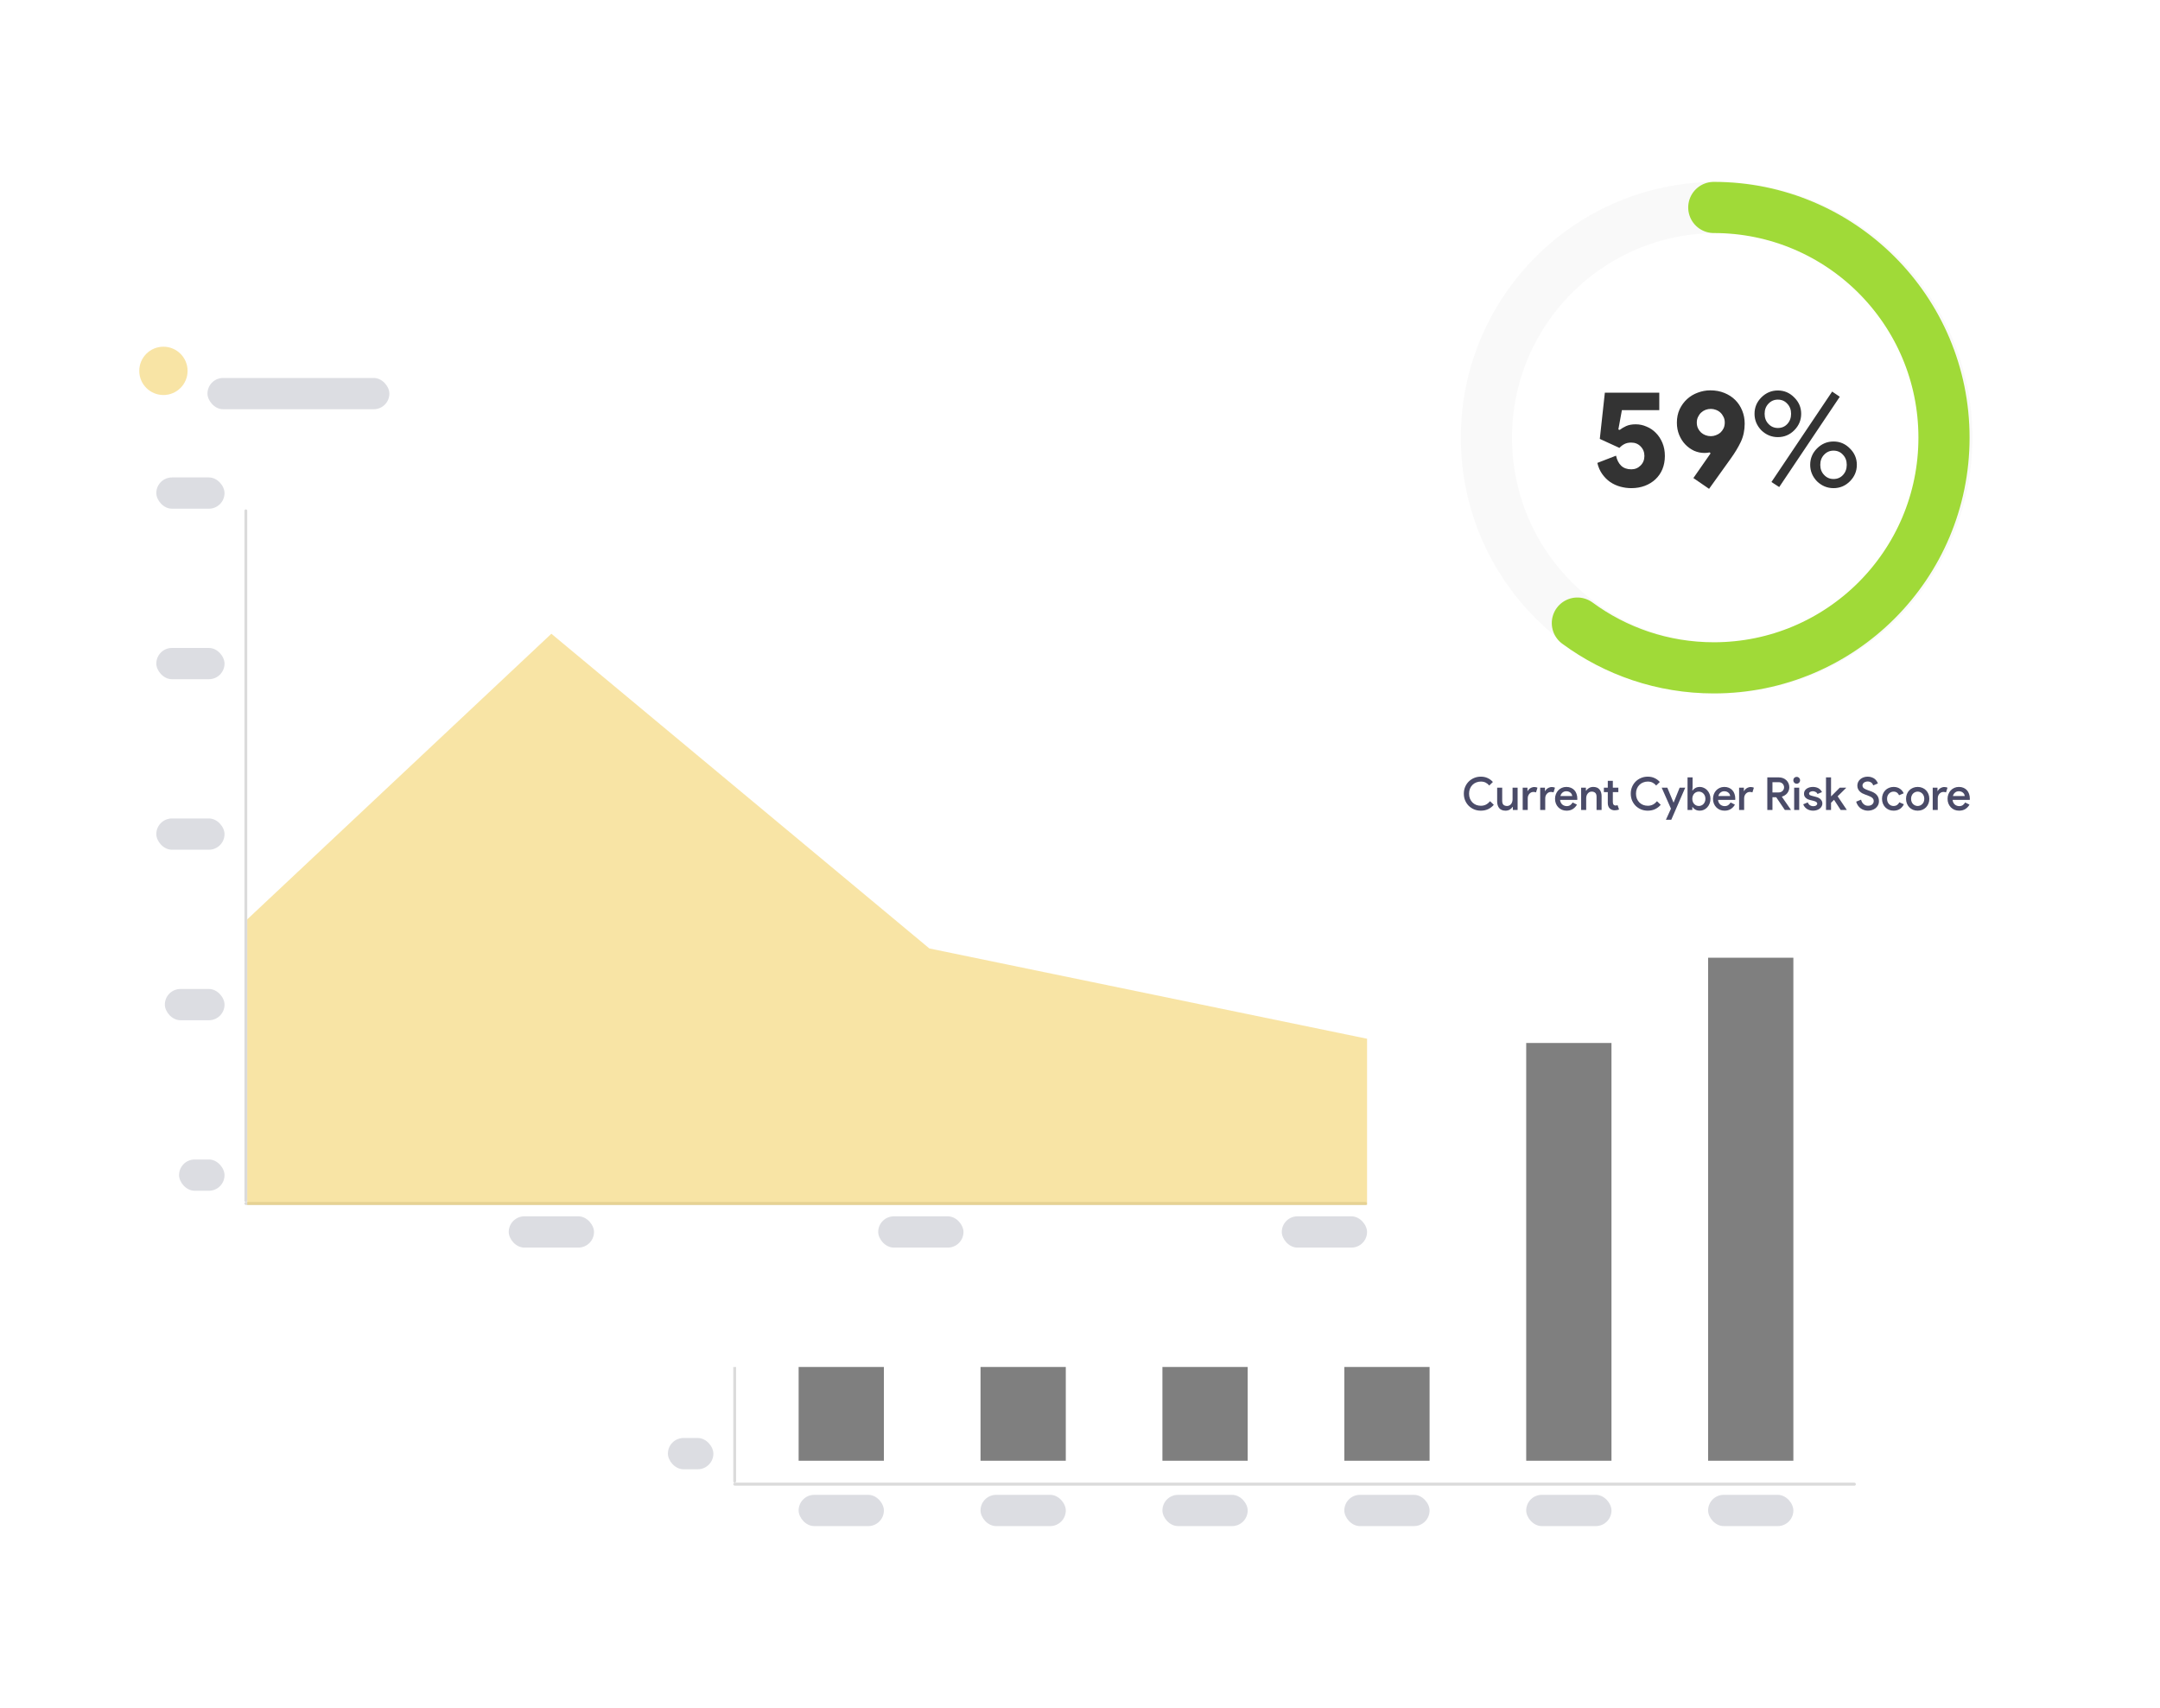 <svg width="760" height="601" viewBox="0 0 760 601" fill="none" xmlns="http://www.w3.org/2000/svg">
<g filter="url(#filter0_d_5935_11036)">
<rect x="189" y="186" width="500" height="385" rx="12" fill="white"></rect>
<rect x="245" y="223" width="64" height="11" rx="5.5" fill="#77788E" fill-opacity="0.25"></rect>
<rect opacity="0.2" x="258" y="513.713" width="395" height="1.069" rx="0.534" fill="#4F4F4F"></rect>
<rect opacity="0.2" x="258" y="513.713" width="243.724" height="1" rx="0.5" transform="rotate(-90 258 513.713)" fill="#4F4F4F"></rect>
</g>
<rect x="235" y="506" width="16" height="11" rx="5.5" fill="#77788E" fill-opacity="0.25"></rect>
<rect x="345" y="526" width="30" height="11" rx="5.5" fill="#77788E" fill-opacity="0.25"></rect>
<rect x="409" y="526" width="30" height="11" rx="5.5" fill="#77788E" fill-opacity="0.25"></rect>
<rect x="473" y="526" width="30" height="11" rx="5.5" fill="#77788E" fill-opacity="0.25"></rect>
<rect x="537" y="526" width="30" height="11" rx="5.5" fill="#77788E" fill-opacity="0.25"></rect>
<rect x="601" y="526" width="30" height="11" rx="5.5" fill="#77788E" fill-opacity="0.25"></rect>
<rect x="281" y="526" width="30" height="11" rx="5.5" fill="#77788E" fill-opacity="0.25"></rect>
<rect x="230" y="446" width="21" height="11" rx="5.5" fill="#77788E" fill-opacity="0.25"></rect>
<rect x="227" y="386" width="24" height="11" rx="5.5" fill="#77788E" fill-opacity="0.25"></rect>
<rect x="227" y="326" width="24" height="11" rx="5.5" fill="#77788E" fill-opacity="0.25"></rect>
<rect x="227" y="266" width="24" height="11" rx="5.5" fill="#77788E" fill-opacity="0.25"></rect>
<circle cx="229.5" cy="228.5" r="8.5" fill="#000000" fill-opacity="0.5"></circle>
<rect x="281" y="317" width="30" height="197" fill="#000000" fill-opacity="0.5"></rect>
<rect x="345" y="362" width="30" height="152" fill="#000000" fill-opacity="0.5"></rect>
<rect x="409" y="378" width="30" height="136" fill="#000000" fill-opacity="0.5"></rect>
<rect x="473" y="357" width="30" height="157" fill="#000000" fill-opacity="0.5"></rect>
<rect x="537" y="367" width="30" height="147" fill="#000000" fill-opacity="0.5"></rect>
<rect x="601" y="337" width="30" height="177" fill="#000000" fill-opacity="0.5"></rect>
<g filter="url(#filter1_d_5935_11036)">
<rect x="17" y="88" width="500" height="385" rx="12" fill="white"></rect>
<rect x="73" y="125" width="64" height="11" rx="5.5" fill="#77788E" fill-opacity="0.25"></rect>
<rect opacity="0.2" x="86" y="414.954" width="395" height="1.069" rx="0.534" fill="#4F4F4F"></rect>
<path d="M481 357.511L481 416H87V315.499L194 215L327 325.742L481 357.511Z" fill="#F3CA4D" fill-opacity="0.5"></path>
<rect opacity="0.2" x="86" y="414.954" width="243.724" height="1" rx="0.5" transform="rotate(-90 86 414.954)" fill="#4F4F4F"></rect>
</g>
<rect x="63" y="408" width="16" height="11" rx="5.5" fill="#77788E" fill-opacity="0.25"></rect>
<rect x="179" y="428" width="30" height="11" rx="5.5" fill="#77788E" fill-opacity="0.25"></rect>
<rect x="309" y="428" width="30" height="11" rx="5.5" fill="#77788E" fill-opacity="0.25"></rect>
<rect x="451" y="428" width="30" height="11" rx="5.5" fill="#77788E" fill-opacity="0.25"></rect>
<rect x="58" y="348" width="21" height="11" rx="5.5" fill="#77788E" fill-opacity="0.25"></rect>
<rect x="55" y="288" width="24" height="11" rx="5.5" fill="#77788E" fill-opacity="0.25"></rect>
<rect x="55" y="228" width="24" height="11" rx="5.5" fill="#77788E" fill-opacity="0.25"></rect>
<rect x="55" y="168" width="24" height="11" rx="5.5" fill="#77788E" fill-opacity="0.25"></rect>
<circle cx="57.5" cy="130.5" r="8.5" fill="#F3CA4D" fill-opacity="0.5"></circle>
<g filter="url(#filter2_d_5935_11036)">
<rect x="465" y="12" width="278" height="290" rx="24" fill="white"></rect>
<path d="M573.981 151.768C572.669 151.768 571.373 151.592 570.093 151.24C568.813 150.888 567.629 150.344 566.541 149.608C565.485 148.872 564.557 147.944 563.757 146.824C562.957 145.704 562.381 144.392 562.029 142.888L568.605 140.344C568.925 141.848 569.533 143.032 570.429 143.896C571.325 144.728 572.509 145.144 573.981 145.144C575.261 145.144 576.349 144.696 577.245 143.8C578.141 142.904 578.589 141.784 578.589 140.44C578.589 139.096 578.141 137.976 577.245 137.08C576.381 136.184 575.277 135.736 573.933 135.736C573.005 135.736 572.205 135.912 571.533 136.264C570.861 136.616 570.285 137.064 569.805 137.608L562.893 134.44L564.669 118.168H583.821V124.312H570.669L569.421 131.128L569.901 131.272C570.509 130.792 571.261 130.344 572.157 129.928C573.085 129.512 574.205 129.304 575.517 129.304C576.861 129.304 578.141 129.576 579.357 130.12C580.605 130.632 581.693 131.368 582.621 132.328C583.581 133.288 584.349 134.456 584.925 135.832C585.501 137.208 585.789 138.744 585.789 140.44C585.789 142.136 585.501 143.688 584.925 145.096C584.349 146.472 583.533 147.656 582.477 148.648C581.421 149.64 580.173 150.408 578.733 150.952C577.293 151.496 575.709 151.768 573.981 151.768ZM599.71 139.384C598.462 139.384 597.246 139.128 596.062 138.616C594.91 138.072 593.886 137.336 592.99 136.408C592.094 135.48 591.374 134.36 590.83 133.048C590.286 131.736 590.014 130.296 590.014 128.728C590.014 127 590.334 125.432 590.974 124.024C591.646 122.616 592.526 121.416 593.614 120.424C594.702 119.432 595.95 118.68 597.358 118.168C598.798 117.624 600.27 117.352 601.774 117.352C603.598 117.352 605.246 117.656 606.718 118.264C608.222 118.872 609.502 119.704 610.558 120.76C611.614 121.816 612.43 123.064 613.006 124.504C613.582 125.912 613.87 127.432 613.87 129.064C613.87 131.4 613.422 133.528 612.526 135.448C611.63 137.336 610.446 139.304 608.974 141.352L601.342 152.008L595.822 148.216L601.87 139.528L601.534 139.192C601.278 139.256 600.99 139.304 600.67 139.336C600.35 139.368 600.03 139.384 599.71 139.384ZM601.966 123.88C601.326 123.88 600.702 123.992 600.094 124.216C599.518 124.44 599.006 124.76 598.558 125.176C598.11 125.592 597.742 126.104 597.454 126.712C597.166 127.288 597.022 127.944 597.022 128.68C597.022 129.448 597.166 130.136 597.454 130.744C597.742 131.32 598.11 131.816 598.558 132.232C599.006 132.616 599.518 132.92 600.094 133.144C600.702 133.368 601.326 133.48 601.966 133.48C602.574 133.48 603.166 133.368 603.742 133.144C604.35 132.92 604.878 132.616 605.326 132.232C605.774 131.816 606.142 131.32 606.43 130.744C606.718 130.136 606.862 129.448 606.862 128.68C606.862 127.944 606.718 127.288 606.43 126.712C606.142 126.104 605.774 125.592 605.326 125.176C604.878 124.76 604.35 124.44 603.742 124.216C603.166 123.992 602.574 123.88 601.966 123.88ZM633.749 125.608C633.749 127.848 632.933 129.784 631.301 131.416C629.701 133.016 627.781 133.816 625.541 133.816C623.333 133.816 621.397 133.016 619.733 131.416C618.133 129.752 617.333 127.816 617.333 125.608C617.333 123.368 618.133 121.448 619.733 119.848C621.365 118.216 623.301 117.4 625.541 117.4C627.781 117.4 629.701 118.216 631.301 119.848C632.933 121.448 633.749 123.368 633.749 125.608ZM647.333 119.608L626.021 151.384L623.285 149.608L644.645 117.784L647.333 119.608ZM630.197 125.608C630.197 124.168 629.749 122.984 628.853 122.056C627.989 121.096 626.885 120.616 625.541 120.616C624.229 120.616 623.125 121.096 622.229 122.056C621.333 122.984 620.885 124.168 620.885 125.608C620.885 127.048 621.333 128.232 622.229 129.16C623.125 130.12 624.229 130.6 625.541 130.6C626.885 130.6 627.989 130.136 628.853 129.208C629.749 128.248 630.197 127.048 630.197 125.608ZM653.333 143.56C653.333 145.8 652.517 147.736 650.885 149.368C649.285 150.968 647.365 151.768 645.125 151.768C642.917 151.768 640.981 150.968 639.317 149.368C637.717 147.704 636.917 145.768 636.917 143.56C636.917 141.32 637.717 139.4 639.317 137.8C640.949 136.168 642.885 135.352 645.125 135.352C647.365 135.352 649.285 136.168 650.885 137.8C652.517 139.4 653.333 141.32 653.333 143.56ZM649.781 143.56C649.781 142.12 649.333 140.936 648.437 140.008C647.573 139.048 646.469 138.568 645.125 138.568C643.813 138.568 642.709 139.048 641.813 140.008C640.917 140.936 640.469 142.12 640.469 143.56C640.469 145 640.917 146.184 641.813 147.112C642.709 148.072 643.813 148.552 645.125 148.552C646.469 148.552 647.573 148.088 648.437 147.16C649.333 146.2 649.781 145 649.781 143.56Z" fill="#333333"></path>
<circle opacity="0.03" cx="604" cy="134" r="81" stroke="#222222" stroke-width="18"></circle>
<path d="M603 53C647.735 53 684 89.265 684 134C684 178.735 647.735 215 603 215C585.034 215 568.433 209.151 555 199.252" stroke="#A0DA38" stroke-width="18" stroke-linecap="round"></path>
<path d="M525.597 263.192C525.053 263.832 524.397 264.339 523.629 264.712C522.861 265.075 521.997 265.256 521.037 265.256C520.184 265.256 519.394 265.107 518.669 264.808C517.944 264.499 517.309 264.077 516.765 263.544C516.232 263 515.81 262.365 515.501 261.64C515.202 260.915 515.053 260.125 515.053 259.272C515.053 258.429 515.202 257.645 515.501 256.92C515.81 256.184 516.232 255.549 516.765 255.016C517.309 254.472 517.944 254.051 518.669 253.752C519.394 253.443 520.184 253.288 521.037 253.288C521.922 253.288 522.717 253.453 523.421 253.784C524.125 254.104 524.744 254.563 525.277 255.16L523.997 256.408C523.613 255.949 523.181 255.603 522.701 255.368C522.232 255.133 521.677 255.016 521.037 255.016C520.472 255.016 519.933 255.117 519.421 255.32C518.92 255.512 518.482 255.795 518.109 256.168C517.736 256.531 517.437 256.979 517.213 257.512C517 258.035 516.893 258.621 516.893 259.272C516.893 259.923 517 260.515 517.213 261.048C517.437 261.571 517.736 262.019 518.109 262.392C518.482 262.755 518.92 263.037 519.421 263.24C519.933 263.432 520.472 263.528 521.037 263.528C521.72 263.528 522.328 263.389 522.861 263.112C523.394 262.824 523.869 262.429 524.285 261.928L525.597 263.192ZM532.297 263.944H532.201C531.967 264.317 531.631 264.632 531.193 264.888C530.767 265.133 530.281 265.256 529.737 265.256C528.745 265.256 528.004 264.963 527.513 264.376C527.023 263.779 526.777 262.989 526.777 262.008V257.16H528.553V261.768C528.553 262.451 528.708 262.931 529.017 263.208C529.337 263.475 529.753 263.608 530.265 263.608C530.564 263.608 530.831 263.544 531.065 263.416C531.311 263.288 531.519 263.117 531.689 262.904C531.86 262.68 531.988 262.429 532.073 262.152C532.159 261.864 532.201 261.565 532.201 261.256V257.16H533.977V265H532.297V263.944ZM535.763 257.16H537.443V258.344H537.539C537.635 258.141 537.763 257.955 537.923 257.784C538.094 257.603 538.281 257.453 538.483 257.336C538.697 257.208 538.915 257.112 539.139 257.048C539.374 256.973 539.598 256.936 539.811 256.936C540.067 256.936 540.286 256.957 540.467 257C540.649 257.043 540.814 257.101 540.963 257.176L540.451 258.824C540.334 258.771 540.201 258.733 540.051 258.712C539.913 258.68 539.742 258.664 539.539 258.664C539.251 258.664 538.985 258.723 538.739 258.84C538.505 258.957 538.297 259.117 538.115 259.32C537.934 259.523 537.79 259.763 537.683 260.04C537.587 260.317 537.539 260.611 537.539 260.92V265H535.763V257.16ZM541.919 257.16H543.599V258.344H543.695C543.791 258.141 543.919 257.955 544.079 257.784C544.25 257.603 544.437 257.453 544.639 257.336C544.853 257.208 545.071 257.112 545.295 257.048C545.53 256.973 545.754 256.936 545.967 256.936C546.223 256.936 546.442 256.957 546.623 257C546.805 257.043 546.97 257.101 547.119 257.176L546.607 258.824C546.49 258.771 546.357 258.733 546.207 258.712C546.069 258.68 545.898 258.664 545.695 258.664C545.407 258.664 545.141 258.723 544.895 258.84C544.661 258.957 544.453 259.117 544.271 259.32C544.09 259.523 543.946 259.763 543.839 260.04C543.743 260.317 543.695 260.611 543.695 260.92V265H541.919V257.16ZM554.855 263.128C554.525 263.736 554.055 264.243 553.447 264.648C552.839 265.053 552.093 265.256 551.207 265.256C550.621 265.256 550.077 265.155 549.575 264.952C549.085 264.739 548.658 264.445 548.295 264.072C547.933 263.699 547.65 263.261 547.447 262.76C547.245 262.248 547.143 261.688 547.143 261.08C547.143 260.515 547.239 259.981 547.431 259.48C547.623 258.968 547.89 258.525 548.231 258.152C548.583 257.768 549.005 257.464 549.495 257.24C549.986 257.016 550.53 256.904 551.127 256.904C551.735 256.904 552.274 257.005 552.743 257.208C553.223 257.411 553.629 257.693 553.959 258.056C554.29 258.419 554.541 258.856 554.711 259.368C554.893 259.88 554.983 260.44 554.983 261.048C554.983 261.101 554.983 261.149 554.983 261.192C554.973 261.245 554.967 261.293 554.967 261.336C554.957 261.379 554.951 261.421 554.951 261.464H548.919C548.951 261.837 549.042 262.163 549.191 262.44C549.341 262.717 549.522 262.947 549.735 263.128C549.959 263.309 550.205 263.443 550.471 263.528C550.738 263.613 550.999 263.656 551.255 263.656C551.767 263.656 552.189 263.533 552.519 263.288C552.85 263.043 553.122 262.739 553.335 262.376L554.855 263.128ZM553.207 260.104C553.186 259.944 553.133 259.768 553.047 259.576C552.973 259.373 552.85 259.192 552.679 259.032C552.519 258.861 552.306 258.717 552.039 258.6C551.783 258.483 551.469 258.424 551.095 258.424C550.583 258.424 550.141 258.579 549.767 258.888C549.405 259.187 549.159 259.592 549.031 260.104H553.207ZM558.006 258.216H558.102C558.336 257.843 558.667 257.533 559.094 257.288C559.531 257.032 560.022 256.904 560.566 256.904C561.558 256.904 562.299 257.203 562.79 257.8C563.28 258.387 563.526 259.171 563.526 260.152V265H561.75V260.392C561.75 259.709 561.59 259.235 561.27 258.968C560.96 258.691 560.55 258.552 560.038 258.552C559.728 258.552 559.456 258.616 559.222 258.744C558.987 258.872 558.784 259.048 558.614 259.272C558.443 259.485 558.315 259.736 558.23 260.024C558.144 260.301 558.102 260.595 558.102 260.904V265H556.326V257.16H558.006V258.216ZM565.705 258.728H564.329V257.16H565.705V254.76H567.481V257.16H569.417V258.728H567.481V262.216C567.481 262.408 567.503 262.584 567.545 262.744C567.588 262.904 567.652 263.037 567.737 263.144C567.919 263.347 568.148 263.448 568.425 263.448C568.596 263.448 568.729 263.437 568.825 263.416C568.921 263.384 569.023 263.341 569.129 263.288L569.673 264.856C569.449 264.941 569.215 265.005 568.969 265.048C568.724 265.101 568.447 265.128 568.137 265.128C567.764 265.128 567.433 265.069 567.145 264.952C566.857 264.835 566.607 264.675 566.393 264.472C565.935 264.013 565.705 263.389 565.705 262.6V258.728ZM584.331 263.192C583.787 263.832 583.131 264.339 582.363 264.712C581.595 265.075 580.731 265.256 579.771 265.256C578.918 265.256 578.129 265.107 577.403 264.808C576.678 264.499 576.043 264.077 575.499 263.544C574.966 263 574.545 262.365 574.235 261.64C573.937 260.915 573.787 260.125 573.787 259.272C573.787 258.429 573.937 257.645 574.235 256.92C574.545 256.184 574.966 255.549 575.499 255.016C576.043 254.472 576.678 254.051 577.403 253.752C578.129 253.443 578.918 253.288 579.771 253.288C580.657 253.288 581.451 253.453 582.155 253.784C582.859 254.104 583.478 254.563 584.011 255.16L582.731 256.408C582.347 255.949 581.915 255.603 581.435 255.368C580.966 255.133 580.411 255.016 579.771 255.016C579.206 255.016 578.667 255.117 578.155 255.32C577.654 255.512 577.217 255.795 576.843 256.168C576.47 256.531 576.171 256.979 575.947 257.512C575.734 258.035 575.627 258.621 575.627 259.272C575.627 259.923 575.734 260.515 575.947 261.048C576.171 261.571 576.47 262.019 576.843 262.392C577.217 262.755 577.654 263.037 578.155 263.24C578.667 263.432 579.206 263.528 579.771 263.528C580.454 263.528 581.062 263.389 581.595 263.112C582.129 262.824 582.603 262.429 583.019 261.928L584.331 263.192ZM587.93 264.552L584.666 257.16H586.65L588.81 262.36H588.89L590.986 257.16H592.954L588.042 268.456H586.154L587.93 264.552ZM593.763 253.544H595.539V257.08L595.443 258.168H595.539C595.753 257.827 596.078 257.533 596.515 257.288C596.953 257.032 597.475 256.904 598.083 256.904C598.585 256.904 599.059 257.011 599.507 257.224C599.966 257.427 600.366 257.715 600.707 258.088C601.049 258.461 601.321 258.904 601.523 259.416C601.726 259.917 601.827 260.472 601.827 261.08C601.827 261.688 601.726 262.248 601.523 262.76C601.321 263.261 601.049 263.699 600.707 264.072C600.366 264.445 599.966 264.739 599.507 264.952C599.059 265.155 598.585 265.256 598.083 265.256C597.475 265.256 596.953 265.133 596.515 264.888C596.078 264.632 595.753 264.333 595.539 263.992H595.443V265H593.763V253.544ZM597.747 263.608C598.046 263.608 598.334 263.549 598.611 263.432C598.899 263.315 599.145 263.149 599.347 262.936C599.561 262.712 599.731 262.445 599.859 262.136C599.987 261.827 600.051 261.475 600.051 261.08C600.051 260.685 599.987 260.333 599.859 260.024C599.731 259.715 599.561 259.453 599.347 259.24C599.145 259.016 598.899 258.845 598.611 258.728C598.334 258.611 598.046 258.552 597.747 258.552C597.438 258.552 597.145 258.611 596.867 258.728C596.59 258.845 596.345 259.011 596.131 259.224C595.929 259.437 595.763 259.704 595.635 260.024C595.507 260.333 595.443 260.685 595.443 261.08C595.443 261.475 595.507 261.832 595.635 262.152C595.763 262.461 595.929 262.723 596.131 262.936C596.345 263.149 596.59 263.315 596.867 263.432C597.145 263.549 597.438 263.608 597.747 263.608ZM610.433 263.128C610.103 263.736 609.633 264.243 609.025 264.648C608.417 265.053 607.671 265.256 606.785 265.256C606.199 265.256 605.655 265.155 605.153 264.952C604.663 264.739 604.236 264.445 603.873 264.072C603.511 263.699 603.228 263.261 603.025 262.76C602.823 262.248 602.721 261.688 602.721 261.08C602.721 260.515 602.817 259.981 603.009 259.48C603.201 258.968 603.468 258.525 603.809 258.152C604.161 257.768 604.583 257.464 605.073 257.24C605.564 257.016 606.108 256.904 606.705 256.904C607.313 256.904 607.852 257.005 608.321 257.208C608.801 257.411 609.207 257.693 609.537 258.056C609.868 258.419 610.119 258.856 610.289 259.368C610.471 259.88 610.561 260.44 610.561 261.048C610.561 261.101 610.561 261.149 610.561 261.192C610.551 261.245 610.545 261.293 610.545 261.336C610.535 261.379 610.529 261.421 610.529 261.464H604.497C604.529 261.837 604.62 262.163 604.769 262.44C604.919 262.717 605.1 262.947 605.313 263.128C605.537 263.309 605.783 263.443 606.049 263.528C606.316 263.613 606.577 263.656 606.833 263.656C607.345 263.656 607.767 263.533 608.097 263.288C608.428 263.043 608.7 262.739 608.913 262.376L610.433 263.128ZM608.785 260.104C608.764 259.944 608.711 259.768 608.625 259.576C608.551 259.373 608.428 259.192 608.257 259.032C608.097 258.861 607.884 258.717 607.617 258.6C607.361 258.483 607.047 258.424 606.673 258.424C606.161 258.424 605.719 258.579 605.345 258.888C604.983 259.187 604.737 259.592 604.609 260.104H608.785ZM611.904 257.16H613.584V258.344H613.68C613.776 258.141 613.904 257.955 614.064 257.784C614.234 257.603 614.421 257.453 614.624 257.336C614.837 257.208 615.056 257.112 615.28 257.048C615.514 256.973 615.738 256.936 615.952 256.936C616.208 256.936 616.426 256.957 616.608 257C616.789 257.043 616.954 257.101 617.104 257.176L616.592 258.824C616.474 258.771 616.341 258.733 616.192 258.712C616.053 258.68 615.882 258.664 615.68 258.664C615.392 258.664 615.125 258.723 614.88 258.84C614.645 258.957 614.437 259.117 614.256 259.32C614.074 259.523 613.93 259.763 613.824 260.04C613.728 260.317 613.68 260.611 613.68 260.92V265H611.904V257.16ZM621.832 253.544H625.88C626.402 253.544 626.888 253.629 627.336 253.8C627.794 253.971 628.189 254.216 628.52 254.536C628.85 254.845 629.106 255.213 629.288 255.64C629.48 256.067 629.576 256.536 629.576 257.048C629.576 257.443 629.506 257.816 629.368 258.168C629.24 258.52 629.058 258.84 628.824 259.128C628.589 259.405 628.312 259.645 627.992 259.848C627.682 260.051 627.346 260.2 626.984 260.296L626.968 260.376L630.104 264.904V265H627.992L624.968 260.536H623.64V265H621.832V253.544ZM625.832 258.84C626.098 258.84 626.344 258.797 626.568 258.712C626.802 258.616 627.005 258.488 627.176 258.328C627.346 258.168 627.48 257.981 627.576 257.768C627.682 257.544 627.736 257.299 627.736 257.032C627.736 256.819 627.693 256.605 627.608 256.392C627.533 256.179 627.416 255.987 627.256 255.816C627.106 255.645 626.914 255.507 626.68 255.4C626.456 255.293 626.194 255.24 625.896 255.24H623.64V258.84H625.832ZM632.178 255.768C631.836 255.768 631.548 255.651 631.314 255.416C631.09 255.181 630.978 254.899 630.978 254.568C630.978 254.237 631.09 253.955 631.314 253.72C631.548 253.485 631.836 253.368 632.178 253.368C632.508 253.368 632.786 253.485 633.01 253.72C633.244 253.955 633.362 254.237 633.362 254.568C633.362 254.899 633.244 255.181 633.01 255.416C632.786 255.651 632.508 255.768 632.178 255.768ZM631.282 265V257.16H633.058V265H631.282ZM637.958 265.256C637.478 265.256 637.046 265.192 636.662 265.064C636.278 264.936 635.942 264.771 635.654 264.568C635.366 264.355 635.121 264.115 634.918 263.848C634.726 263.581 634.577 263.304 634.47 263.016L636.07 262.344C636.251 262.803 636.513 263.144 636.854 263.368C637.195 263.581 637.563 263.688 637.958 263.688C638.406 263.688 638.758 263.597 639.014 263.416C639.27 263.235 639.398 263.032 639.398 262.808C639.398 262.584 639.302 262.392 639.11 262.232C638.918 262.061 638.555 261.912 638.022 261.784L636.902 261.512C636.657 261.459 636.406 261.379 636.15 261.272C635.905 261.155 635.675 261.011 635.462 260.84C635.249 260.659 635.073 260.445 634.934 260.2C634.806 259.944 634.742 259.645 634.742 259.304C634.742 258.92 634.822 258.579 634.982 258.28C635.153 257.981 635.382 257.731 635.67 257.528C635.958 257.325 636.289 257.171 636.662 257.064C637.046 256.957 637.451 256.904 637.878 256.904C638.23 256.904 638.566 256.941 638.886 257.016C639.217 257.091 639.521 257.203 639.798 257.352C640.075 257.501 640.321 257.693 640.534 257.928C640.758 258.152 640.934 258.419 641.062 258.728L639.494 259.384C639.345 259.043 639.11 258.797 638.79 258.648C638.47 258.488 638.145 258.408 637.814 258.408C637.665 258.408 637.51 258.429 637.35 258.472C637.201 258.504 637.062 258.557 636.934 258.632C636.817 258.696 636.715 258.781 636.63 258.888C636.555 258.995 636.518 259.112 636.518 259.24C636.518 259.453 636.609 259.624 636.79 259.752C636.982 259.869 637.27 259.976 637.654 260.072L638.854 260.376C639.665 260.579 640.257 260.888 640.63 261.304C641.014 261.709 641.206 262.189 641.206 262.744C641.206 263.085 641.126 263.405 640.966 263.704C640.817 264.003 640.598 264.269 640.31 264.504C640.022 264.739 639.675 264.92 639.27 265.048C638.875 265.187 638.438 265.256 637.958 265.256ZM642.482 253.544H644.258V260.184H644.322L647.33 257.16H649.554V257.256L646.578 260.2L649.746 264.904V265H647.634L645.314 261.432L644.258 262.472V265H642.482V253.544ZM657.239 265.256C656.78 265.256 656.332 265.187 655.895 265.048C655.468 264.92 655.068 264.723 654.695 264.456C654.332 264.189 654.012 263.859 653.735 263.464C653.458 263.069 653.244 262.611 653.095 262.088L654.823 261.384C654.898 261.683 655.004 261.965 655.143 262.232C655.292 262.488 655.468 262.712 655.671 262.904C655.884 263.096 656.119 263.251 656.375 263.368C656.642 263.475 656.935 263.528 657.255 263.528C657.522 263.528 657.778 263.496 658.023 263.432C658.268 263.357 658.482 263.251 658.663 263.112C658.844 262.973 658.988 262.803 659.095 262.6C659.212 262.397 659.271 262.163 659.271 261.896C659.271 261.661 659.228 261.448 659.143 261.256C659.058 261.064 658.924 260.888 658.743 260.728C658.562 260.568 658.322 260.419 658.023 260.28C657.724 260.131 657.367 259.981 656.951 259.832L656.231 259.576C655.922 259.469 655.602 259.331 655.271 259.16C654.951 258.979 654.658 258.765 654.391 258.52C654.135 258.264 653.922 257.965 653.751 257.624C653.591 257.283 653.511 256.883 653.511 256.424C653.511 255.997 653.596 255.597 653.767 255.224C653.948 254.84 654.199 254.504 654.519 254.216C654.839 253.928 655.218 253.704 655.655 253.544C656.103 253.373 656.594 253.288 657.127 253.288C657.682 253.288 658.167 253.368 658.583 253.528C659.01 253.677 659.367 253.869 659.655 254.104C659.943 254.339 660.172 254.6 660.343 254.888C660.524 255.165 660.658 255.427 660.743 255.672L659.111 256.36C659.058 256.2 658.978 256.04 658.871 255.88C658.775 255.709 658.647 255.56 658.487 255.432C658.327 255.304 658.135 255.197 657.911 255.112C657.698 255.027 657.447 254.984 657.159 254.984C656.903 254.984 656.663 255.021 656.439 255.096C656.215 255.16 656.018 255.256 655.847 255.384C655.687 255.512 655.559 255.661 655.463 255.832C655.367 256.003 655.319 256.189 655.319 256.392C655.319 256.797 655.484 257.128 655.815 257.384C656.156 257.629 656.652 257.864 657.303 258.088L658.023 258.344C658.471 258.493 658.882 258.669 659.255 258.872C659.628 259.075 659.954 259.32 660.231 259.608C660.508 259.885 660.722 260.211 660.871 260.584C661.031 260.957 661.111 261.389 661.111 261.88C661.111 262.477 660.988 262.989 660.743 263.416C660.508 263.832 660.204 264.179 659.831 264.456C659.458 264.733 659.042 264.936 658.583 265.064C658.124 265.192 657.676 265.256 657.239 265.256ZM669.886 263C669.737 263.309 669.55 263.603 669.326 263.88C669.113 264.147 668.857 264.387 668.558 264.6C668.27 264.803 667.934 264.963 667.55 265.08C667.166 265.197 666.745 265.256 666.286 265.256C665.689 265.256 665.14 265.155 664.638 264.952C664.137 264.739 663.705 264.445 663.342 264.072C662.98 263.699 662.697 263.256 662.494 262.744C662.292 262.232 662.19 261.677 662.19 261.08C662.19 260.483 662.292 259.928 662.494 259.416C662.697 258.904 662.98 258.461 663.342 258.088C663.705 257.715 664.137 257.427 664.638 257.224C665.14 257.011 665.689 256.904 666.286 256.904C666.745 256.904 667.161 256.963 667.534 257.08C667.918 257.197 668.254 257.363 668.542 257.576C668.841 257.779 669.097 258.019 669.31 258.296C669.524 258.563 669.694 258.845 669.822 259.144L668.19 259.832C668.009 259.427 667.758 259.112 667.438 258.888C667.118 258.664 666.713 258.552 666.222 258.552C665.924 258.552 665.636 258.616 665.358 258.744C665.092 258.861 664.852 259.032 664.638 259.256C664.436 259.469 664.27 259.731 664.142 260.04C664.025 260.349 663.966 260.696 663.966 261.08C663.966 261.464 664.025 261.811 664.142 262.12C664.27 262.429 664.436 262.696 664.638 262.92C664.852 263.133 665.092 263.304 665.358 263.432C665.636 263.549 665.924 263.608 666.222 263.608C666.713 263.608 667.129 263.496 667.47 263.272C667.822 263.037 668.094 262.717 668.286 262.312L669.886 263ZM674.739 256.904C675.337 256.904 675.886 257.011 676.387 257.224C676.889 257.427 677.321 257.715 677.683 258.088C678.046 258.461 678.329 258.904 678.531 259.416C678.734 259.928 678.835 260.483 678.835 261.08C678.835 261.677 678.734 262.232 678.531 262.744C678.329 263.256 678.046 263.699 677.683 264.072C677.321 264.445 676.889 264.739 676.387 264.952C675.886 265.155 675.337 265.256 674.739 265.256C674.142 265.256 673.593 265.155 673.091 264.952C672.59 264.739 672.158 264.445 671.795 264.072C671.433 263.699 671.15 263.256 670.947 262.744C670.745 262.232 670.643 261.677 670.643 261.08C670.643 260.483 670.745 259.928 670.947 259.416C671.15 258.904 671.433 258.461 671.795 258.088C672.158 257.715 672.59 257.427 673.091 257.224C673.593 257.011 674.142 256.904 674.739 256.904ZM674.739 263.608C675.038 263.608 675.326 263.549 675.603 263.432C675.881 263.315 676.126 263.149 676.339 262.936C676.563 262.723 676.739 262.461 676.867 262.152C676.995 261.832 677.059 261.475 677.059 261.08C677.059 260.685 676.995 260.333 676.867 260.024C676.739 259.704 676.563 259.437 676.339 259.224C676.126 259.011 675.881 258.845 675.603 258.728C675.326 258.611 675.038 258.552 674.739 258.552C674.441 258.552 674.153 258.611 673.875 258.728C673.598 258.845 673.347 259.011 673.123 259.224C672.91 259.437 672.739 259.704 672.611 260.024C672.483 260.333 672.419 260.685 672.419 261.08C672.419 261.475 672.483 261.832 672.611 262.152C672.739 262.461 672.91 262.723 673.123 262.936C673.347 263.149 673.598 263.315 673.875 263.432C674.153 263.549 674.441 263.608 674.739 263.608ZM680.029 257.16H681.709V258.344H681.805C681.901 258.141 682.029 257.955 682.189 257.784C682.359 257.603 682.546 257.453 682.749 257.336C682.962 257.208 683.181 257.112 683.405 257.048C683.639 256.973 683.863 256.936 684.077 256.936C684.333 256.936 684.551 256.957 684.733 257C684.914 257.043 685.079 257.101 685.229 257.176L684.717 258.824C684.599 258.771 684.466 258.733 684.317 258.712C684.178 258.68 684.007 258.664 683.805 258.664C683.517 258.664 683.25 258.723 683.005 258.84C682.77 258.957 682.562 259.117 682.381 259.32C682.199 259.523 682.055 259.763 681.949 260.04C681.853 260.317 681.805 260.611 681.805 260.92V265H680.029V257.16ZM692.965 263.128C692.634 263.736 692.165 264.243 691.557 264.648C690.949 265.053 690.202 265.256 689.317 265.256C688.73 265.256 688.186 265.155 687.685 264.952C687.194 264.739 686.767 264.445 686.405 264.072C686.042 263.699 685.759 263.261 685.557 262.76C685.354 262.248 685.253 261.688 685.253 261.08C685.253 260.515 685.349 259.981 685.541 259.48C685.733 258.968 685.999 258.525 686.341 258.152C686.693 257.768 687.114 257.464 687.605 257.24C688.095 257.016 688.639 256.904 689.237 256.904C689.845 256.904 690.383 257.005 690.853 257.208C691.333 257.411 691.738 257.693 692.069 258.056C692.399 258.419 692.65 258.856 692.821 259.368C693.002 259.88 693.093 260.44 693.093 261.048C693.093 261.101 693.093 261.149 693.093 261.192C693.082 261.245 693.077 261.293 693.077 261.336C693.066 261.379 693.061 261.421 693.061 261.464H687.029C687.061 261.837 687.151 262.163 687.301 262.44C687.45 262.717 687.631 262.947 687.845 263.128C688.069 263.309 688.314 263.443 688.581 263.528C688.847 263.613 689.109 263.656 689.365 263.656C689.877 263.656 690.298 263.533 690.629 263.288C690.959 263.043 691.231 262.739 691.445 262.376L692.965 263.128ZM691.317 260.104C691.295 259.944 691.242 259.768 691.157 259.576C691.082 259.373 690.959 259.192 690.789 259.032C690.629 258.861 690.415 258.717 690.149 258.6C689.893 258.483 689.578 258.424 689.205 258.424C688.693 258.424 688.25 258.579 687.877 258.888C687.514 259.187 687.269 259.592 687.141 260.104H691.317Z" fill="#4A4B68"></path>
</g>
<defs>
<filter id="filter0_d_5935_11036" x="165" y="170" width="548" height="433" filterUnits="userSpaceOnUse" color-interpolation-filters="sRGB">
<feFlood flood-opacity="0" result="BackgroundImageFix"></feFlood>
<feColorMatrix in="SourceAlpha" type="matrix" values="0 0 0 0 0 0 0 0 0 0 0 0 0 0 0 0 0 0 127 0" result="hardAlpha"></feColorMatrix>
<feOffset dy="8"></feOffset>
<feGaussianBlur stdDeviation="12"></feGaussianBlur>
<feColorMatrix type="matrix" values="0 0 0 0 0 0 0 0 0 0 0 0 0 0 0 0 0 0 0.07 0"></feColorMatrix>
<feBlend mode="normal" in2="BackgroundImageFix" result="effect1_dropShadow_5935_11036"></feBlend>
<feBlend mode="normal" in="SourceGraphic" in2="effect1_dropShadow_5935_11036" result="shape"></feBlend>
</filter>
<filter id="filter1_d_5935_11036" x="-7" y="72" width="548" height="433" filterUnits="userSpaceOnUse" color-interpolation-filters="sRGB">
<feFlood flood-opacity="0" result="BackgroundImageFix"></feFlood>
<feColorMatrix in="SourceAlpha" type="matrix" values="0 0 0 0 0 0 0 0 0 0 0 0 0 0 0 0 0 0 127 0" result="hardAlpha"></feColorMatrix>
<feOffset dy="8"></feOffset>
<feGaussianBlur stdDeviation="12"></feGaussianBlur>
<feColorMatrix type="matrix" values="0 0 0 0 0 0 0 0 0 0 0 0 0 0 0 0 0 0 0.07 0"></feColorMatrix>
<feBlend mode="normal" in2="BackgroundImageFix" result="effect1_dropShadow_5935_11036"></feBlend>
<feBlend mode="normal" in="SourceGraphic" in2="effect1_dropShadow_5935_11036" result="shape"></feBlend>
</filter>
<filter id="filter2_d_5935_11036" x="433" y="0" width="342" height="354" filterUnits="userSpaceOnUse" color-interpolation-filters="sRGB">
<feFlood flood-opacity="0" result="BackgroundImageFix"></feFlood>
<feColorMatrix in="SourceAlpha" type="matrix" values="0 0 0 0 0 0 0 0 0 0 0 0 0 0 0 0 0 0 127 0" result="hardAlpha"></feColorMatrix>
<feOffset dy="20"></feOffset>
<feGaussianBlur stdDeviation="16"></feGaussianBlur>
<feColorMatrix type="matrix" values="0 0 0 0 0 0 0 0 0 0 0 0 0 0 0 0 0 0 0.1 0"></feColorMatrix>
<feBlend mode="normal" in2="BackgroundImageFix" result="effect1_dropShadow_5935_11036"></feBlend>
<feBlend mode="normal" in="SourceGraphic" in2="effect1_dropShadow_5935_11036" result="shape"></feBlend>
</filter>
</defs>
</svg>